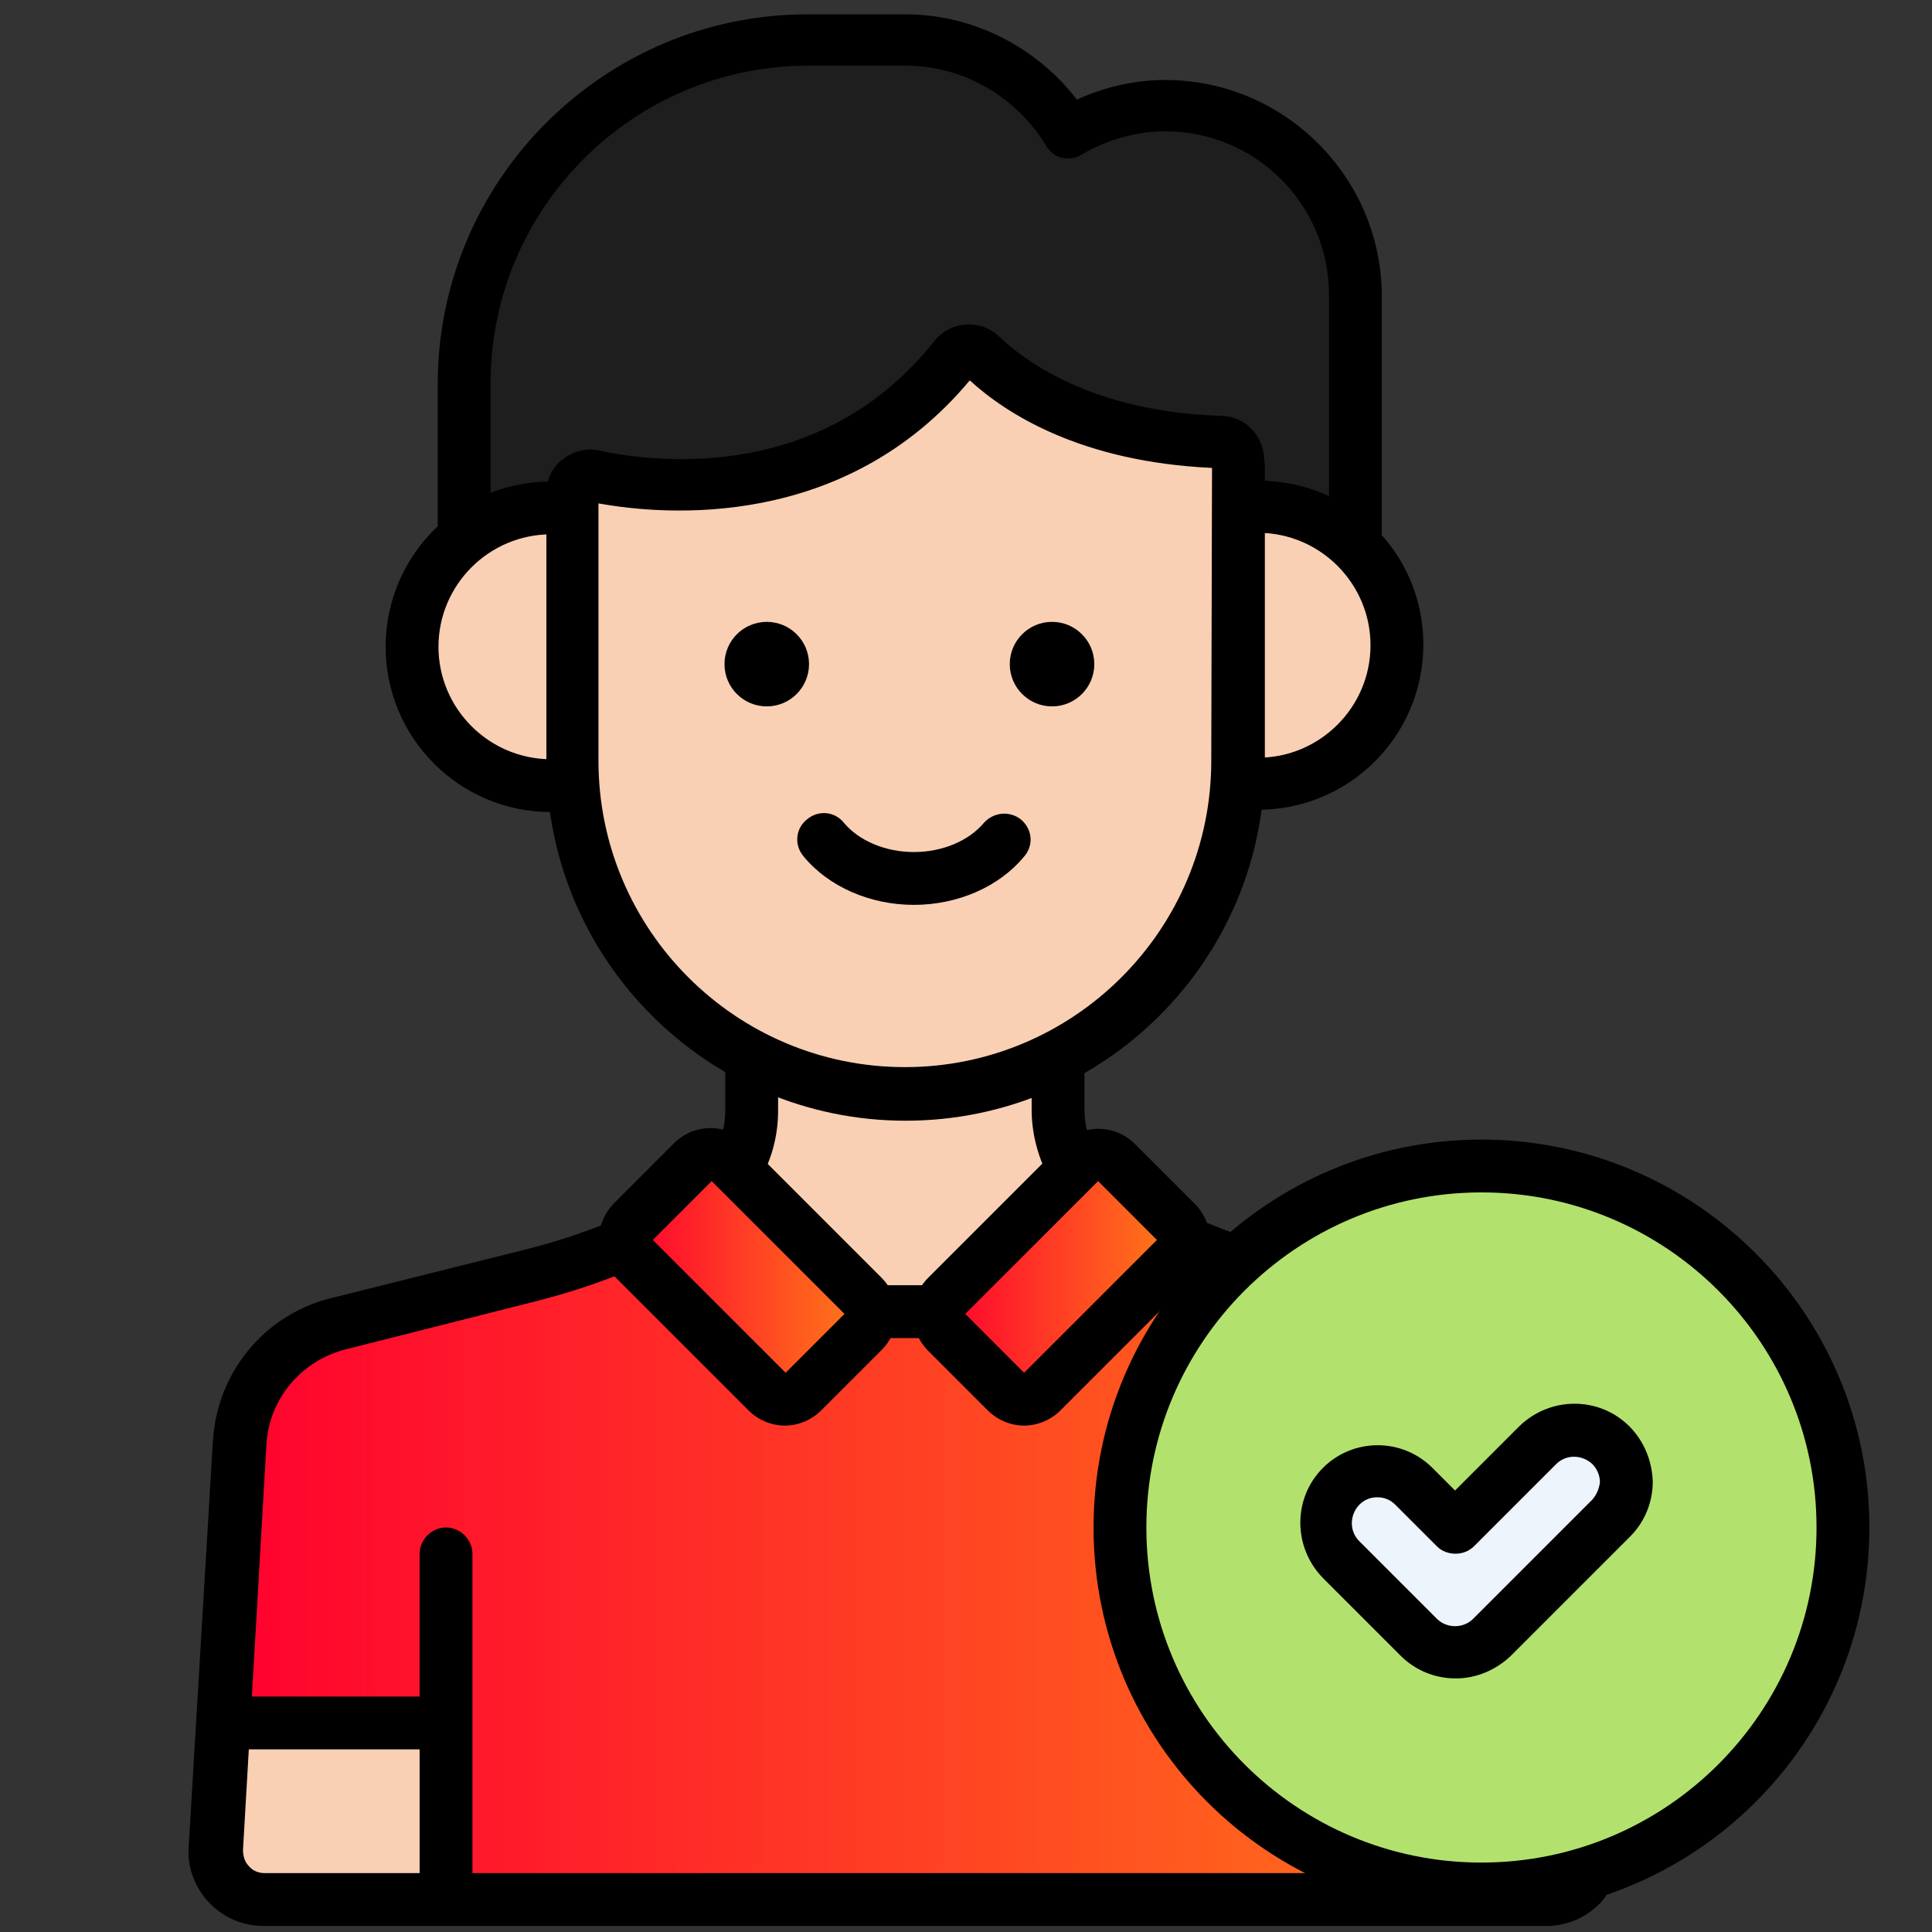 <?xml version="1.0" encoding="utf-8"?>
<!-- Generator: Adobe Illustrator 25.4.1, SVG Export Plug-In . SVG Version: 6.00 Build 0)  -->
<svg version="1.1" id="Layer_1" xmlns="http://www.w3.org/2000/svg" xmlns:xlink="http://www.w3.org/1999/xlink" x="0px" y="0px"
	 viewBox="0 0 256 256" style="enable-background:new 0 0 256 256;" xml:space="preserve">
<rect x="0" y="0" width="256" height="256" fill="#333333" stroke="none"/>
<style type="text/css">
	.st0{fill:url(#SVGID_1_);}
	.st1{fill:url(#SVGID_00000015327924474538268930000003609522412673779102_);}
	.st2{fill:#F9D0B4;}
	.st3{fill:url(#SVGID_00000011025885379196371060000014506687911221146774_);}
	.st4{fill:#1E1E1E;}
	.st5{fill:#B2E26D;}
	.st6{fill:#EDF4FC;}
	.st7{fill:url(#SVGID_00000159469738257386443140000007569391293649449648_);}
</style>
<g id="Layer_1_00000141443885664779414620000004738247687836403120_">
</g>
<g id="Layer_2_00000107574998007507513880000014832937792668470940_">
</g>
<g id="Layer_3">
</g>
<g id="Layer_4">
</g>
<g id="Layer_5">
</g>
<g id="Layer_6">
</g>
<g id="Layer_7">
</g>
<g id="Layer_8">
</g>
<g id="Layer_9">
</g>
<g id="Layer_10">
</g>
<g id="Layer_11">
</g>
<g id="Layer_12">
</g>
<g id="Layer_13">
</g>
<g id="Layer_14">
</g>
<g id="Layer_15">
</g>
<g id="Layer_16">
</g>
<g id="Layer_17">
</g>
<g id="Layer_18">
</g>
<g id="Layer_19">
</g>
<g id="Layer_20">
</g>
<g id="Layer_21">
</g>
<g id="Layer_22">
</g>
<g id="Layer_23">
</g>
<g id="Layer_24">
</g>
<g id="Layer_25">
</g>
<g id="Layer_26">
</g>
<g id="Layer_27">
</g>
<g id="Layer_28">
</g>
<g id="Layer_29">
</g>
<g id="Layer_30">
</g>
<g id="Layer_31">
</g>
<g id="Layer_32">
</g>
<g id="Layer_33">
</g>
<g id="Layer_34">
</g>
<g id="Layer_35">
	<g>
		<g>
			<g>
				<linearGradient id="SVGID_1_" gradientUnits="userSpaceOnUse" x1="82.938" y1="169.224" x2="115.366" y2="169.224">
					<stop  offset="0" style="stop-color:#FF002F"/>
					<stop  offset="1" style="stop-color:#FF7F18"/>
				</linearGradient>
				<path class="st0" d="M114.4,171.8L96.6,154c-1.3-1.3-3.4-1.3-4.8,0l-7.9,7.9c-1.3,1.3-1.3,3.4,0,4.8l17.8,17.8
					c1.3,1.3,3.4,1.3,4.8,0l7.9-7.9C115.7,175.2,115.7,173.1,114.4,171.8z"/>
			</g>
		</g>
		<g>
			<g>
				
					<linearGradient id="SVGID_00000167396414858742667070000005106088322863089835_" gradientUnits="userSpaceOnUse" x1="124.415" y1="169.225" x2="156.844" y2="169.225">
					<stop  offset="0" style="stop-color:#FF002F"/>
					<stop  offset="1" style="stop-color:#FF7F18"/>
				</linearGradient>
				<path style="fill:url(#SVGID_00000167396414858742667070000005106088322863089835_);" d="M155.9,161.9l-7.9-7.9
					c-1.3-1.3-3.4-1.3-4.8,0l-17.8,17.8c-1.3,1.3-1.3,3.4,0,4.8l7.9,7.9c1.3,1.3,3.4,1.3,4.8,0l17.8-17.8
					C157.2,165.4,157.2,163.3,155.9,161.9z"/>
			</g>
		</g>
		<g>
			<g>
				<path class="st2" d="M140.2,147.1v-7.2c-6.1,3.2-13,5-20.3,5c-7.3,0-14.2-1.8-20.3-5v7.2c0,2.8-0.8,5.4-2.1,7.7l16.9,16.9
					c0.6,0.6,0.9,1.3,1,2h9.1c0.1-0.7,0.4-1.5,1-2l16.9-16.9C141,152.5,140.2,149.9,140.2,147.1z"/>
			</g>
		</g>
		<g>
			<g>
				
					<linearGradient id="SVGID_00000004529753362863073610000011946634767845950099_" gradientUnits="userSpaceOnUse" x1="28.464" y1="208.139" x2="211.315" y2="208.139">
					<stop  offset="0" style="stop-color:#FF002F"/>
					<stop  offset="1" style="stop-color:#FF7F18"/>
				</linearGradient>
				<path style="fill:url(#SVGID_00000004529753362863073610000011946634767845950099_);" d="M208.2,191.3
					c-0.4-7.6-5.7-14.1-13.1-15.9l-25.3-6.4c-4.4-1.1-8.7-2.6-12.9-4.4c-0.1,0.8-0.4,1.5-1,2.1l-17.8,17.8c-1.3,1.3-3.4,1.3-4.8,0
					l-7.9-7.9c-0.7-0.7-1-1.7-1-2.7h-9.1c0.1,1-0.2,2-1,2.7l-7.9,7.9c-1.3,1.3-3.4,1.3-4.8,0l-17.8-17.8c-0.6-0.6-0.9-1.3-1-2.1
					c-4.2,1.8-8.5,3.2-12.9,4.4l-25.3,6.4c-7.4,1.9-12.7,8.3-13.1,15.9l-3.1,53.6c-0.2,3.7,2.7,6.8,6.4,6.8h170
					c3.7,0,6.6-3.1,6.4-6.8L208.2,191.3z"/>
			</g>
		</g>
		<g>
			<g>
				<path class="st2" d="M164,60.8c0-1.3-1-2.3-2.3-2.3c-18.3-0.5-28-7.8-31.7-11.4c-1-1-2.6-0.9-3.5,0.2
					C110.4,67.6,86.6,64.7,78.6,63c-1.5-0.3-2.8,0.8-2.8,2.3c0,0,0,0,0,0v35.5c0,24.3,19.8,44.1,44.1,44.1s44.1-19.8,44.1-44.1V61.5
					C164,61.3,164,61.1,164,60.8z"/>
			</g>
		</g>
		<g>
			<g>
				<path class="st4" d="M154.4,14.1c-4.7,0-9.1,1.3-12.9,3.6c-4.4-7.4-12.4-12.3-21.6-12.3H107c-25,0-45.5,20.5-45.5,45.5v20.4
					c3.2-2.5,7.1-4,11.5-4c1,0,1.9,0.1,2.8,0.2v-2.1c0-1.5,1.4-2.6,2.8-2.3c8,1.7,31.8,4.5,47.9-15.7c0.9-1.1,2.5-1.2,3.5-0.2
					c3.7,3.6,13.4,10.9,31.7,11.4c1.3,0,2.3,1.1,2.3,2.3c0,0.2,0,0.5,0,0.7v5.9c0.9-0.1,1.9-0.2,2.8-0.2c5,0,9.5,2,12.8,5.2V39.3
					C179.6,25.4,168.3,14.1,154.4,14.1z"/>
			</g>
		</g>
		<g>
			<g>
				<path class="st2" d="M166.8,67.2c-1,0-1.9,0.1-2.8,0.2v33.4c0,1,0,2-0.1,3c1,0.2,1.9,0.3,2.9,0.3c10.2,0,18.4-8.2,18.4-18.4
					C185.2,75.5,177,67.2,166.8,67.2z"/>
			</g>
		</g>
		<g>
			<g>
				<path class="st2" d="M75.8,100.8V67.4c-0.9-0.1-1.9-0.2-2.8-0.2c-10.2,0-18.4,8.2-18.4,18.4S62.8,104,73,104c1,0,2-0.1,2.9-0.3
					l0,0C75.8,102.8,75.8,101.8,75.8,100.8z"/>
			</g>
		</g>
		<g>
			<g>
				<path class="st2" d="M210.3,228.3h-29v23.4h23.6c3.7,0,6.6-3.1,6.4-6.8L210.3,228.3z"/>
			</g>
		</g>
		<g>
			<g>
				<path class="st2" d="M29.4,228.3l-1,16.6c-0.2,3.7,2.7,6.8,6.4,6.8h24.2v-23.4H29.4z"/>
			</g>
		</g>
		<g>
			<g>
				<path d="M135.3,108.6c-1.5-1.2-3.6-1-4.9,0.4c-2,2.4-5.5,3.9-9.3,3.9c-3.8,0-7.3-1.5-9.3-3.9c-1.2-1.5-3.4-1.7-4.9-0.4
					c-1.5,1.2-1.7,3.4-0.4,4.9c3.3,4,8.8,6.4,14.6,6.4c5.8,0,11.3-2.4,14.6-6.4C137,112,136.8,109.9,135.3,108.6z"/>
			</g>
		</g>
		<g>
			<g>
				<circle cx="139.4" cy="88" r="5.6"/>
			</g>
		</g>
		<g>
			<g>
				<circle cx="101.6" cy="88" r="5.6"/>
			</g>
		</g>
		<g>
			<g>
				<path d="M181.3,202.4c-1.9,0-3.5,1.6-3.5,3.5v42.9c0,1.9,1.6,3.5,3.5,3.5s3.5-1.6,3.5-3.5v-42.9
					C184.8,204,183.2,202.4,181.3,202.4z"/>
			</g>
		</g>
		<g>
			<g>
				<path d="M59.1,202.4c-1.9,0-3.5,1.6-3.5,3.5v42.9c0,1.9,1.6,3.5,3.5,3.5s3.5-1.6,3.5-3.5v-42.9C62.6,204,61,202.4,59.1,202.4z"
					/>
			</g>
		</g>
		<g>
			<g>
				<g>
					<path d="M116.8,169.3l-17.8-17.8c-2.7-2.7-7-2.7-9.7,0l-7.9,7.9c-2.7,2.7-2.7,7,0,9.7l17.8,17.8c1.3,1.3,3.1,2,4.8,2
						c1.7,0,3.5-0.7,4.8-2l7.9-7.9C119.5,176.3,119.5,172,116.8,169.3z M104.1,181.9l-17.6-17.6l7.8-7.8l17.6,17.6L104.1,181.9z"/>
				</g>
			</g>
		</g>
		<g>
			<g>
				<g>
					<path d="M158.3,159.5l-7.9-7.9c-2.7-2.7-7-2.7-9.7,0L123,169.3c-2.7,2.7-2.7,7,0,9.7l7.9,7.9c1.3,1.3,3.1,2,4.8,2
						s3.5-0.7,4.8-2l17.8-17.8C161,166.5,161,162.2,158.3,159.5z M135.7,181.9l-7.8-7.8l17.6-17.6l7.8,7.8L135.7,181.9z"/>
				</g>
			</g>
		</g>
		<g>
			<g>
				<path d="M145.1,152.6c-0.9-1.7-1.4-3.6-1.4-5.5v-6.4c0-1.9-1.6-3.5-3.5-3.5s-3.5,1.6-3.5,3.5v6.4c0,3,0.8,6.1,2.2,8.8
					c0.6,1.2,1.8,1.8,3.1,1.8c0.6,0,1.1-0.1,1.6-0.4C145.3,156.4,146,154.3,145.1,152.6z"/>
			</g>
		</g>
		<g>
			<g>
				<path d="M123.4,170.3h-7.5c-1.9,0-3.5,1.6-3.5,3.5s1.6,3.5,3.5,3.5h7.5c1.9,0,3.5-1.6,3.5-3.5S125.3,170.3,123.4,170.3z"/>
			</g>
		</g>
		<g>
			<g>
				<path d="M99.6,137.6c-1.9,0-3.5,1.6-3.5,3.5v6.1c0,1.9-0.5,3.8-1.3,5.4c-0.9,1.7-0.2,3.8,1.5,4.7c0.5,0.3,1.1,0.4,1.6,0.4
					c1.2,0,2.5-0.7,3.1-1.9c1.4-2.7,2.1-5.6,2.1-8.6V141C103,139.1,101.5,137.6,99.6,137.6z"/>
			</g>
		</g>
		<g>
			<g>
				<path d="M214.8,244.7l-3.1-53.6c-0.5-9.2-6.8-16.8-15.7-19.1l-25.3-6.4c-3.8-1-7.6-2.2-11.3-3.8c-1.8-0.7-3.8,0.1-4.5,1.9
					c-0.7,1.8,0.1,3.8,1.9,4.5c4,1.7,8.2,3,12.3,4.1l25.3,6.4c5.9,1.5,10.2,6.6,10.5,12.8l3.1,53.6c0,0.8-0.2,1.6-0.8,2.2
					c-0.6,0.6-1.3,0.9-2.1,0.9h-170c-0.8,0-1.6-0.3-2.1-0.9c-0.6-0.6-0.8-1.4-0.8-2.2l3.1-53.6c0.3-6.1,4.6-11.2,10.5-12.7l25.3-6.4
					c4.3-1.1,8.6-2.5,12.8-4.3c1.8-0.7,2.6-2.8,1.9-4.5c-0.7-1.8-2.8-2.6-4.5-1.9c-3.8,1.6-7.8,2.9-11.8,3.9L43.9,172
					c-8.9,2.2-15.2,9.9-15.7,19.1L25,244.7c-0.2,2.7,0.8,5.4,2.7,7.4c1.9,2,4.5,3.1,7.2,3.1h170c2.7,0,5.3-1.1,7.2-3.1
					C213.9,250.1,214.9,247.4,214.8,244.7z"/>
			</g>
		</g>
		<g>
			<g>
				<g>
					<path d="M167.5,60.8c-0.1-3.1-2.5-5.6-5.6-5.7c-17.4-0.5-26.3-7.5-29.4-10.4c-1.2-1.2-2.8-1.8-4.5-1.7
						c-1.6,0.1-3.2,0.9-4.2,2.2c-14.6,18.4-36,16.3-44.4,14.5c-1.7-0.4-3.5,0.1-4.9,1.2c-1.4,1.1-2.1,2.7-2.1,4.5v35.5
						c0,26.2,21.3,47.6,47.6,47.6s47.6-21.3,47.6-47.6V61.5L167.5,60.8z M160.5,100.8c0,22.4-18.2,40.6-40.6,40.6
						s-40.6-18.2-40.6-40.6V66.7c8.8,1.6,32.6,3.6,49.2-16.3c4.8,4.4,14.7,10.8,32.1,11.6L160.5,100.8L160.5,100.8z"/>
				</g>
			</g>
		</g>
		<g>
			<g>
				<path d="M154.4,10.6c-4,0-8,0.9-11.7,2.6c-5.4-7-13.8-11.3-22.7-11.3H107c-27,0-49,22-49,49v19.5c0,1.9,1.6,3.5,3.5,3.5
					s3.5-1.6,3.5-3.5V50.8c0-23.2,18.9-42.1,42.1-42.1h12.9c7.6,0,14.7,4.1,18.6,10.6c0.5,0.8,1.2,1.4,2.1,1.6
					c0.9,0.2,1.8,0.1,2.6-0.4c3.4-2,7.2-3.1,11.1-3.1c12,0,21.7,9.7,21.7,21.7v32.3c0,1.9,1.6,3.5,3.5,3.5s3.5-1.6,3.5-3.5V39.3
					C183.1,23.5,170.2,10.6,154.4,10.6z"/>
			</g>
		</g>
		<g>
			<g>
				<path d="M166.8,63.7c-0.6,0-1.2,0-1.8,0.1c-1.9,0.2-3.3,1.8-3.2,3.7c0.2,1.9,1.8,3.3,3.7,3.2c0.4,0,0.8-0.1,1.2-0.1
					c8.2,0,14.9,6.7,14.9,14.9c0,8.2-6.7,14.9-14.9,14.9c-0.5,0-0.9,0-1.4-0.1c-1.9-0.2-3.6,1.2-3.8,3.1c-0.2,1.9,1.2,3.6,3.1,3.8
					c0.7,0.1,1.4,0.1,2.1,0.1c12.1,0,21.9-9.8,21.9-21.9S178.9,63.7,166.8,63.7z"/>
			</g>
		</g>
		<g>
			<g>
				<path d="M74.1,100.5c-0.4,0-0.8,0.1-1.1,0.1c-8.2,0-14.9-6.7-14.9-14.9c0-8.2,6.7-14.9,14.9-14.9c0.4,0,0.8,0,1.2,0
					c1.9,0.2,3.6-1.3,3.7-3.2c0.2-1.9-1.3-3.6-3.2-3.7c-0.6,0-1.1-0.1-1.7-0.1c-12.1,0-21.9,9.8-21.9,21.9s9.8,21.9,21.9,21.9
					c0.6,0,1.2,0,1.8-0.1c1.9-0.2,3.3-1.9,3.1-3.8C77.7,101.8,76,100.4,74.1,100.5z"/>
			</g>
		</g>
		<g>
			<g>
				<path d="M208.9,224.8h-26.4c-1.9,0-3.5,1.6-3.5,3.5s1.6,3.5,3.5,3.5h26.4c1.9,0,3.5-1.6,3.5-3.5S210.8,224.8,208.9,224.8z"/>
			</g>
		</g>
		<g>
			<g>
				<path d="M57.8,224.8H30.4c-1.9,0-3.5,1.6-3.5,3.5s1.6,3.5,3.5,3.5h27.4c1.9,0,3.5-1.6,3.5-3.5S59.7,224.8,57.8,224.8z"/>
			</g>
		</g>
		<g>
			<g>
				<circle class="st5" cx="196.3" cy="202.4" r="47.9"/>
			</g>
		</g>
		<g>
			<g>
				<g>
					<path d="M196.3,151c-28.3,0-51.4,23-51.4,51.4s23,51.4,51.4,51.4s51.4-23,51.4-51.4S224.6,151,196.3,151z M196.3,246.8
						c-24.5,0-44.4-19.9-44.4-44.4c0-24.5,19.9-44.4,44.4-44.4s44.4,19.9,44.4,44.4C240.7,226.9,220.8,246.8,196.3,246.8z"/>
				</g>
			</g>
		</g>
		<g>
			<g>
				<path class="st6" d="M213.4,191.5c-2.7-2.7-7-2.7-9.7,0l-10.9,10.9l-5.5-5.5c-2.7-2.7-7-2.7-9.7,0c-2.7,2.7-2.7,7,0,9.7
					l10.3,10.3c1.3,1.3,3.1,2,4.8,2s3.5-0.7,4.8-2l15.8-15.8C216.1,198.4,216.1,194.1,213.4,191.5z"/>
			</g>
		</g>
		<g>
			<g>
				<g>
					<g>
						<path d="M215.9,189c-4-4-10.5-4-14.6,0l-8.5,8.5l-3-3c-4-4-10.5-4-14.5,0c-4,4-4,10.5,0,14.6l10.3,10.3c1.9,1.9,4.5,3,7.3,3
							c2.7,0,5.3-1.1,7.3-3l15.8-15.8c1.9-1.9,3-4.5,3-7.3C218.9,193.5,217.8,190.9,215.9,189z M211,198.7l-15.8,15.8
							c-1.3,1.3-3.5,1.3-4.8,0l-10.3-10.3c-1.3-1.3-1.3-3.4,0-4.8c0.7-0.7,1.5-1,2.4-1s1.7,0.3,2.4,1l5.5,5.5c1.3,1.3,3.6,1.3,4.9,0
							l10.9-10.9c1.3-1.3,3.4-1.3,4.8,0c0.6,0.6,1,1.5,1,2.4C211.9,197.2,211.6,198,211,198.7z"/>
					</g>
				</g>
			</g>
		</g>
	</g>
</g>
<g id="Layer_36">
</g>
<g id="Layer_37">
</g>
<g id="Layer_38">
</g>
<g id="Layer_39">
</g>
<g id="Layer_40">
</g>
<g id="Layer_41">
</g>
<g id="Layer_42">
</g>
<g id="Layer_43">
</g>
<g id="Layer_44">
</g>
<g id="Layer_45">
</g>
<g id="Layer_46">
</g>
<g id="Layer_47">
</g>
<g id="Layer_48">
</g>
<g id="Layer_49">
</g>
<g id="Layer_50">
</g>
<g id="Layer_51">
</g>
<g id="Layer_52">
</g>
<g id="Layer_53">
</g>
<g id="Layer_54">
</g>
<g id="Layer_55">
</g>
<g id="Layer_56">
</g>
<g id="Layer_57">
</g>
<g id="Layer_58">
</g>
<g id="Layer_59">
</g>
<g id="Layer_60">
</g>
<g id="Layer_61">
</g>
<g id="Layer_62">
</g>
<g id="Layer_63">
</g>
<g id="Layer_64">
</g>
<g id="Layer_65">
</g>
<g id="Layer_66">
</g>
<g id="Layer_67">
</g>
<g id="Layer_68">
</g>
<g id="Layer_69">
</g>
<g id="Layer_70">
</g>
<g id="Layer_71">
</g>
<g id="Layer_72">
</g>
<g id="Layer_73">
</g>
<g id="Layer_74">
</g>
<g id="Layer_75">
</g>
<g id="Layer_76">
</g>
<g id="Layer_77">
</g>
<g id="Layer_78">
</g>
<g id="Layer_79">
</g>
<g id="Layer_80">
</g>
<g id="Layer_81">
</g>
<g id="Layer_82">
</g>
<g id="Layer_83">
</g>
<g id="Layer_84">
</g>
<g id="Layer_85">
</g>
<g id="Layer_86">
</g>
<g id="Layer_87">
</g>
<g id="Layer_88">
</g>
<g id="Layer_89">
</g>
<g id="Layer_90">
</g>
<linearGradient id="SVGID_00000056412552607533258960000009817586499634282889_" gradientUnits="userSpaceOnUse" x1="515.407" y1="63.476" x2="717.194" y2="63.476">
	<stop  offset="0" style="stop-color:#FF002F"/>
	<stop  offset="1" style="stop-color:#FF7F18"/>
</linearGradient>
<path style="fill:url(#SVGID_00000056412552607533258960000009817586499634282889_);" d="M609-1.5c-12.2,0-22.6,0.2-31,0.6l-0.5,0
	c-2.5,0.1-6.6,0.3-11.6,1.6c-18,4.6-31.7,14.5-40.9,29.6c-10,16.5-12.2,34.1-6.6,52.3c8.7,27.9,33.1,46,62.2,46c1.2,0,2.5,0,3.7-0.1
	c12-0.6,21-4.4,24.3-5.9c9.1-4.4,15.9-10.6,20.6-16.3c-2.7,0-5.5,0-8.2,0c-15.7,0-29.6-0.3-41.3-0.8c-4.1-0.2-12.6-0.5-21.2-5.9
	c-6.4-3.9-11.5-9.7-15.3-17.2c-7.5-14.9-6-30.3,4.4-44.5c2.5-3.4,6.7-8.1,12.3-10.9c6.7-3.4,14.5-5,23.8-5l0.5,0
	c15.8,0.1,32.5,0.1,51.2,0.1c18.1,0,35.6,0,50.4-0.1c14.1,0,26.9-9.7,31.4-23l-68.4,0C634.8-1.4,621-1.5,609-1.5z"/>
</svg>
